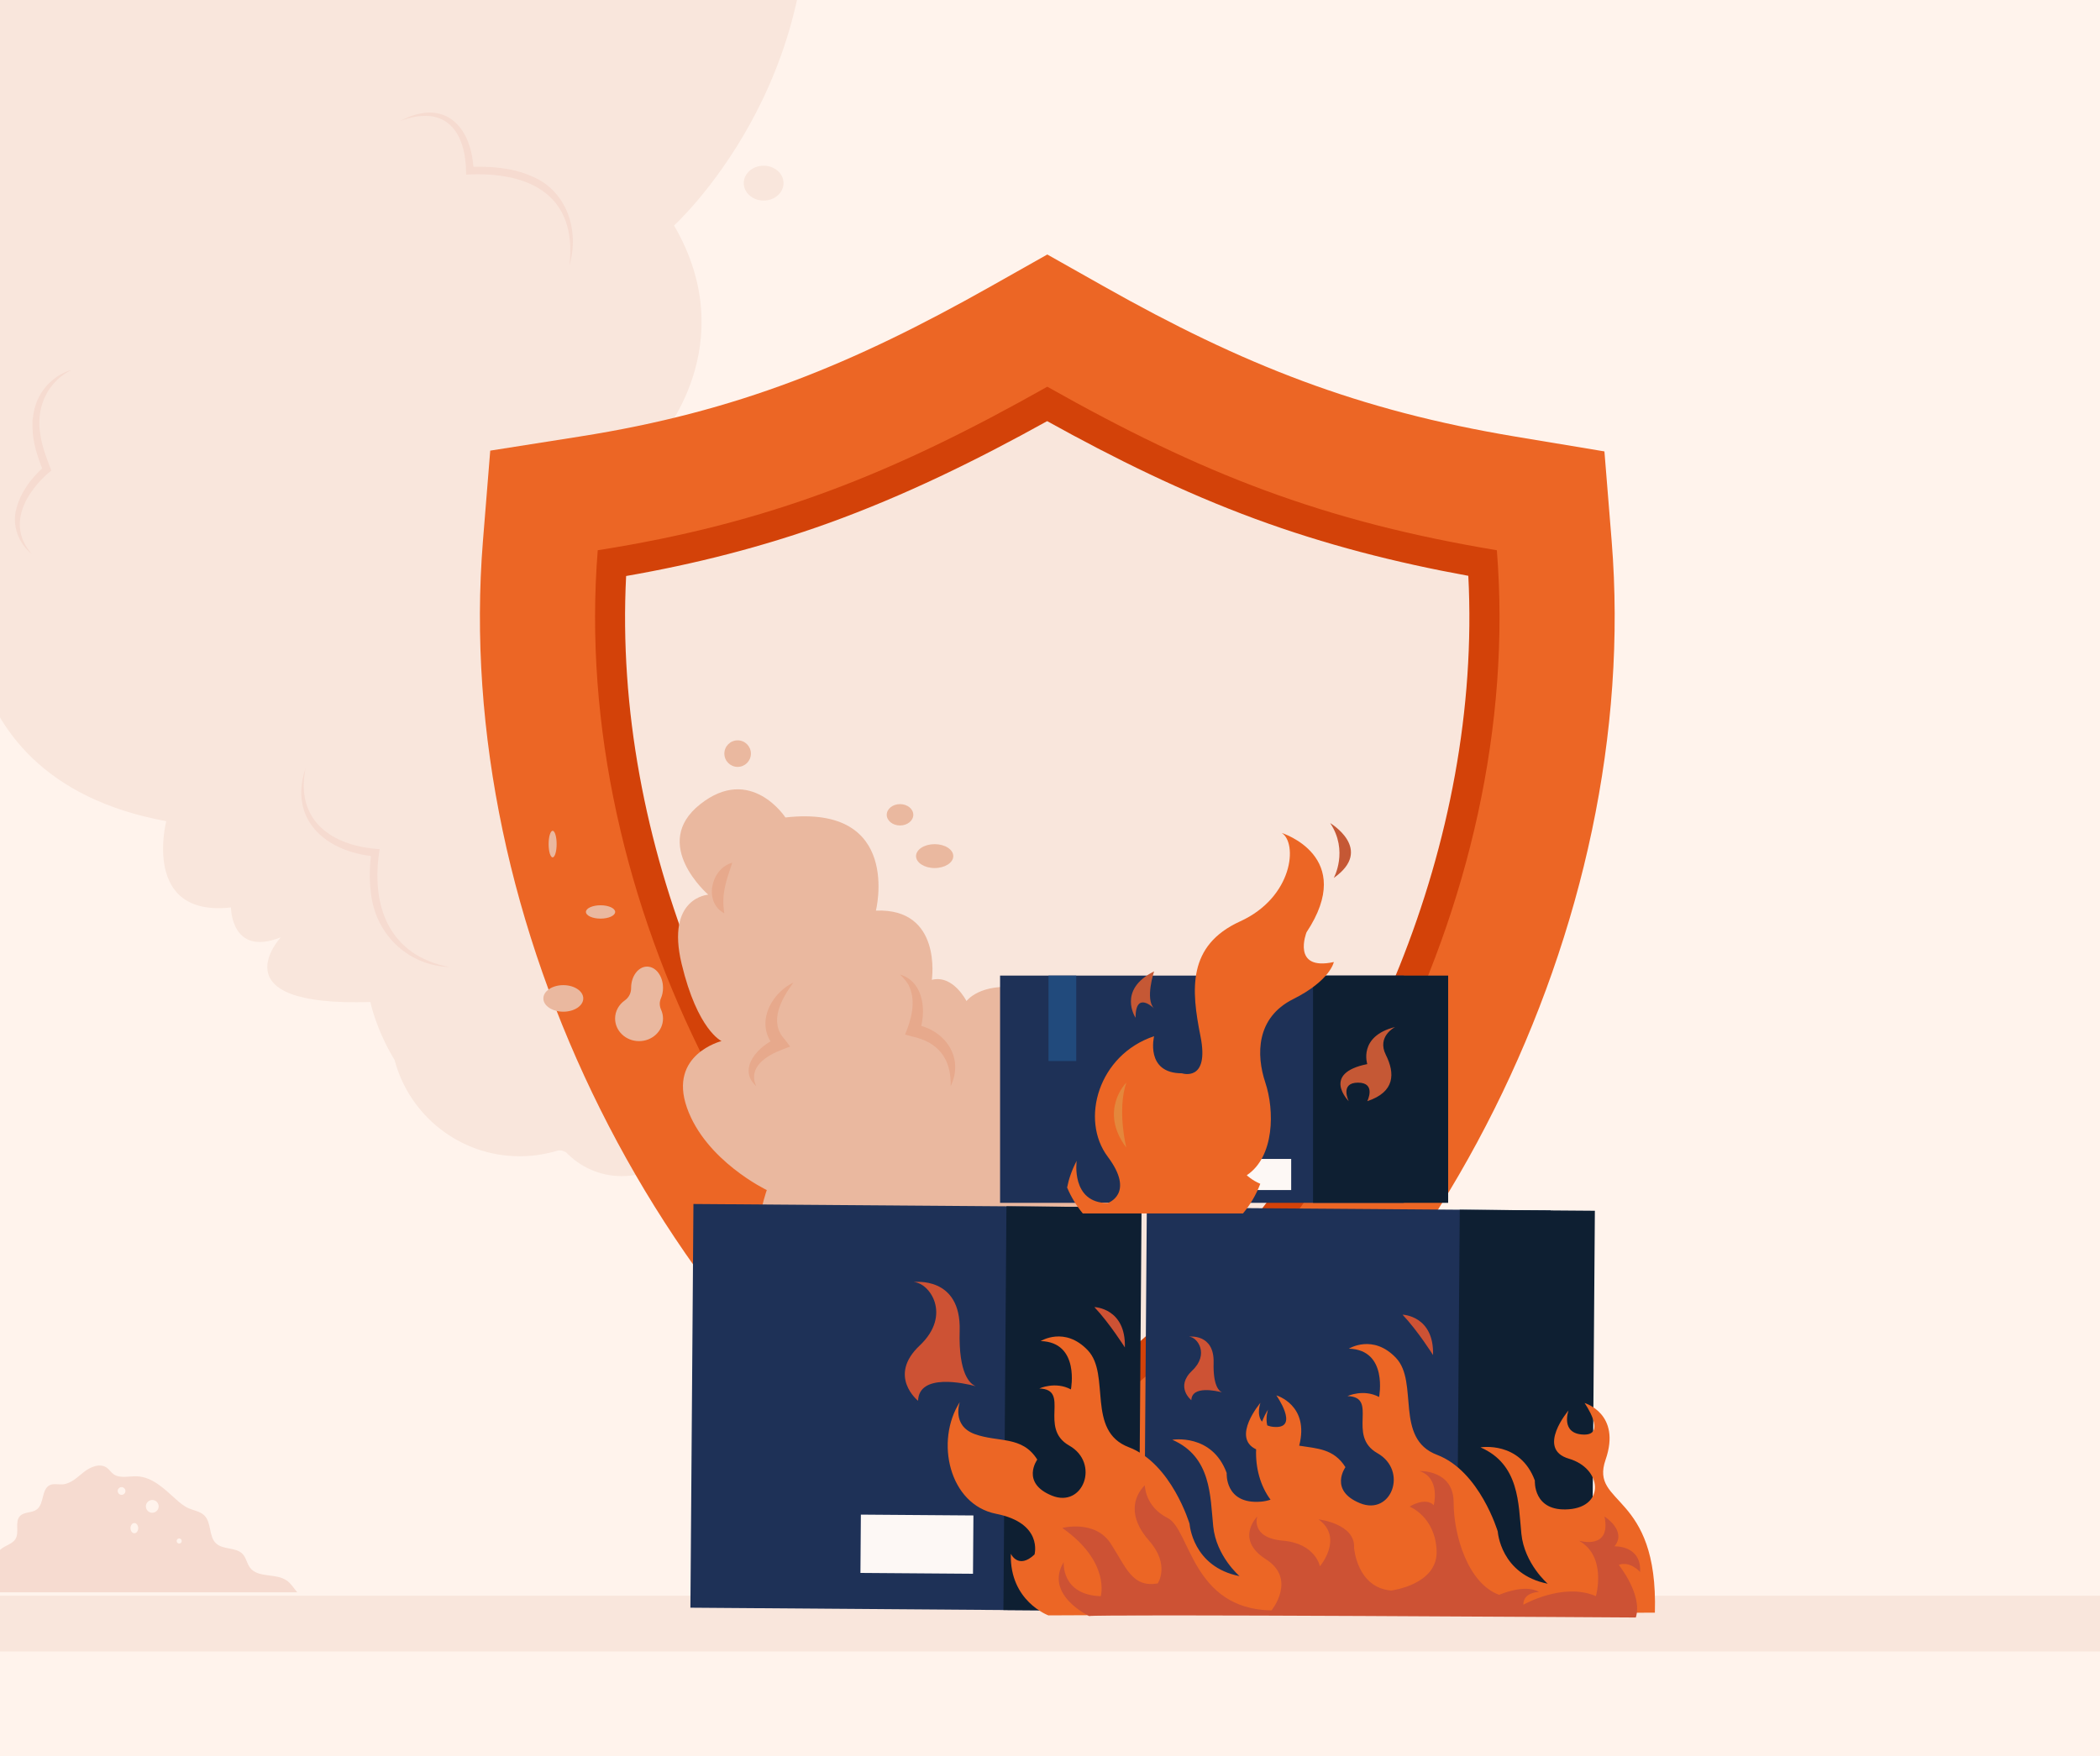 <?xml version="1.0" encoding="UTF-8"?>
<svg id="Layer_2" data-name="Layer 2" xmlns="http://www.w3.org/2000/svg" xmlns:xlink="http://www.w3.org/1999/xlink" viewBox="0 0 298.87 250">
  <defs>
    <style>
      .cls-1 {
        clip-path: url(#clippath);
      }

      .cls-2, .cls-3 {
        fill: none;
      }

      .cls-2, .cls-3, .cls-4, .cls-5, .cls-6, .cls-7, .cls-8, .cls-9, .cls-10, .cls-11, .cls-12, .cls-13, .cls-14, .cls-15, .cls-16 {
        stroke-width: 0px;
      }

      .cls-17 {
        clip-path: url(#clippath-1);
      }

      .cls-3 {
        clip-rule: evenodd;
      }

      .cls-18, .cls-19 {
        fill-rule: evenodd;
      }

      .cls-18, .cls-4 {
        fill: #f9e6dc;
      }

      .cls-19 {
        fill: #d34209;
      }

      .cls-5 {
        fill: #0e1f32;
      }

      .cls-6 {
        fill: #214a7c;
      }

      .cls-7 {
        fill: #1e3157;
      }

      .cls-8 {
        fill: #c55835;
      }

      .cls-9 {
        fill: #cd5234;
      }

      .cls-10 {
        fill: #fdf8f5;
      }

      .cls-11 {
        fill: #e4873c;
      }

      .cls-12 {
        fill: #fff3ec;
      }

      .cls-13 {
        fill: #ec6625;
      }

      .cls-14 {
        fill: #e7a98c;
      }

      .cls-15 {
        fill: #f6dbd0;
      }

      .cls-16 {
        fill: #eab89f;
      }
    </style>
    <clipPath id="clippath">
      <rect class="cls-2" width="298.87" height="250"/>
    </clipPath>
    <clipPath id="clippath-1">
      <path class="cls-3" d="m139.92,219.99c-45.98-29.41-75.58-88.45-71.19-142.97l1.04-12.87,12.75-2.01c22.38-3.52,38.82-10.28,58.48-21.37l8.05-4.54,8.05,4.54c19.76,11.15,36.16,17.65,58.62,21.39l12.62,2.1,1.03,12.75c4.39,54.52-25.21,113.57-71.19,142.97l-9.13,7.05-9.13-7.05Z"/>
    </clipPath>
  </defs>
  <g id="Layer_1-2" data-name="Layer 1">
    <g>
      <g>
        <rect class="cls-12" width="298.87" height="250"/>
        <g class="cls-1">
          <g>
            <g>
              <path class="cls-4" d="m-25.24-17.5l139.59-4.25c4.25,33.3-18.42,53.85-18.42,53.85,9.92,17.01-2.13,30.47-2.13,30.47,6.38,5.67-1.42,9.92-1.42,9.92,6.38,5.67.71,12.75.71,12.75,7.79-1.42,11.34,11.34,11.34,11.34,18.42,2.83,10.63,18.42,10.63,18.42,17.01,2.83,15.19,21.94,15.19,21.94l-1.09,25.24c-5.77,2.04-10.68,2.24-14.74,1.52-1.34,3.43-4.67,5.86-8.57,5.86-4.07,0-7.53-2.65-8.74-6.32-2.01,2.55-5.12,4.19-8.62,4.19-3.13,0-5.95-1.32-7.95-3.42-.38-.14-.59-.23-.59-.23-.16,0-.31-.01-.47-.02-1.74.54-3.59.84-5.51.84-8.54,0-15.73-5.82-17.81-13.7-2.68-4.41-3.45-8.26-3.45-8.26-21.97.71-12.75-9.21-12.75-9.21-7.09,2.83-7.09-4.25-7.09-4.25-12.75,1.42-9.21-12.28-9.21-12.28C-11.07,110.51-3.99,77.21-3.99,77.21c-12.05-4.25-14.17-11.1-14.17-11.1-12.05.71-9.21-15.59-9.21-15.59-16.3-20.55,2.13-68.02,2.13-68.02Z"/>
              <g>
                <g>
                  <path class="cls-14" d="m98.76,130.59c6.3-5.14,7.01-12.3-.42-16.77,0,0,.18.76.18.76,1.51-2.75,2.21-5.97,1.64-9.07-.49-3.08-2.49-5.71-4.95-7.52.44.52,1.11,1.14,1.51,1.67.91,1.15,1.65,2.47,2.13,3.85,1.13,3.44.47,7.37-1.28,10.48,0,0-.27.47-.27.47,7.37,4.25,6.8,10.33,1.45,16.11h0Z"/>
                  <path class="cls-15" d="m64.04,137.68c-8.71-1.62-11.32-8.77-10.01-16.8-6.84-.43-12.05-4.08-10.54-11.55-2.48,7.39,2.91,11.97,9.89,12.59,0,0-.51-.62-.51-.62-.27,1.86-.34,3.76-.1,5.64.56,5.98,5.25,10.55,11.27,10.73h0Z"/>
                  <path class="cls-15" d="m81.04,37.77c1.46-4.96-.34-10.6-5.36-12.68-2.76-1.22-5.87-1.45-8.83-1.32l.56.54c-.26-6.4-4.18-10.41-10.46-7.09,6.48-2.42,9.4,1.46,9.39,7.64,8.95-.51,15.87,2.88,14.7,12.91h0Z"/>
                  <path class="cls-15" d="m10.19,52.65c-2.36.67-4.4,2.66-5.12,5.02-.23.59-.35,1.49-.44,2.12,0,0,0,1.08,0,1.08.02,2.13.72,4.22,1.52,6.17l.16-.65c-1.82,1.62-3.34,3.6-3.97,5.98-.69,2.37.29,5.01,2.19,6.49-3.66-4.11-.83-8.93,2.77-11.88-.63-1.68-1.34-3.38-1.56-5.18,0,0-.08-.49-.08-.49-.42-3.59,1.21-7.03,4.54-8.67h0Z"/>
                </g>
                <circle class="cls-4" cx="105.84" cy="73.9" r="3.54"/>
                <ellipse class="cls-16" cx="127.46" cy="52.65" rx="3.9" ry="2.13"/>
                <ellipse class="cls-4" cx="108.68" cy="26.07" rx="2.83" ry="2.48"/>
              </g>
            </g>
            <g>
              <path class="cls-15" d="m40.79,224.99c-1.53-1.08-4.04-.32-5.19-1.8-.46-.6-.56-1.43-1.08-1.98-.95-.99-2.75-.56-3.76-1.49-1.08-.99-.63-2.96-1.68-3.99-.59-.58-1.48-.69-2.23-1.02-.69-.3-1.27-.8-1.83-1.3-1.63-1.47-3.36-3.18-5.56-3.25-1.15-.04-2.44.36-3.35-.34-.33-.25-.55-.62-.88-.86-.96-.72-2.34-.16-3.28.58-.94.74-1.86,1.69-3.06,1.77-.6.04-1.25-.15-1.79.1-1.23.58-.78,2.68-1.88,3.48-.69.51-1.77.3-2.37.92-.79.81-.06,2.29-.64,3.26-.52.88-1.86.97-2.41,1.83-.32.49-.3,1.11-.25,1.73-.23-.49-.39-1.03-.76-1.42-.95-.99-2.75-.56-3.76-1.49-1.08-.99-.63-2.96-1.68-3.99-.59-.58-1.48-.69-2.23-1.02-.69-.3-1.27-.8-1.83-1.3-1.63-1.47-3.36-3.18-5.56-3.25-1.15-.04-2.44.36-3.35-.34-.33-.25-.55-.62-.88-.86-.96-.72-2.34-.16-3.28.58-.94.74-1.86,1.69-3.06,1.77-.6.04-1.25-.15-1.79.1-1.23.58-.78,2.68-1.88,3.48-.69.51-1.77.3-2.37.92-.79.81-.06,2.29-.64,3.26-.52.88-1.86.97-2.41,1.83-.74,1.14.32,2.92-.59,3.93-.43.48-1.15.56-1.7.9-.36.22-.6.56-.74.94H42.3c-.48-.57-.9-1.27-1.51-1.7Zm-59.24-12.19c-.3,0-.55-.25-.55-.55s.25-.55.55-.55.55.25.55.55-.25.55-.55.55Zm1.82,5.47c-.3,0-.55-.33-.55-.73s.25-.73.55-.73.55.33.55.73-.25.73-.55.73Zm2.55-2.92c-.5,0-.91-.41-.91-.91s.41-.91.91-.91.91.41.91.91-.41.91-.91.91Zm3.83,4.38c-.2,0-.36-.16-.36-.36s.16-.36.36-.36.36.16.36.36-.16.36-.36.36Zm27.55-6.93c-.3,0-.55-.25-.55-.55s.25-.55.55-.55.55.25.55.55-.25.55-.55.55Zm1.82,5.47c-.3,0-.55-.33-.55-.73s.25-.73.55-.73.55.33.55.73-.25.73-.55.73Zm2.55-2.92c-.5,0-.91-.41-.91-.91s.41-.91.91-.91.91.41.91.91-.41.91-.91.91Zm3.83,4.38c-.2,0-.36-.16-.36-.36s.16-.36.36-.36.36.16.36.36-.16.36-.36.36Z"/>
              <rect class="cls-4" x="-39.01" y="227.16" width="414.01" height="7.94"/>
            </g>
          </g>
        </g>
      </g>
      <g>
        <g>
          <g class="cls-17">
            <polygon class="cls-13" points="64.34 219.99 241.38 241.61 233.75 36.22 64.34 36.22 64.34 219.99"/>
          </g>
          <path class="cls-19" d="m149.05,55.05c-21.93,12.37-39.57,19.44-63.98,23.28-4.01,49.88,24.06,102.68,63.98,128.04,39.92-25.36,67.99-78.16,63.98-128.04-24.87-4.15-42.05-10.91-63.98-23.28"/>
          <path class="cls-18" d="m89.11,82c-.97,18.93,2.77,38.04,9.81,55.58,10.04,25.01,27.57,48.57,50.12,63.69,22.55-15.12,40.08-38.68,50.12-63.69,7.04-17.55,10.78-36.67,9.81-55.61-10.34-1.88-20.4-4.45-30.31-8.1-10.29-3.79-20.06-8.61-29.63-13.92-10.05,5.58-20.32,10.62-31.15,14.53-9.41,3.39-18.97,5.81-28.78,7.52"/>
        </g>
        <g>
          <path class="cls-16" d="m147.79,168.28s3.41-1.52,2.27-4.93c0,0,4.93-4.17-.76-8.33,0,0,1.52-13.64-4.17-14.4-5.68-.76-7.58,1.89-7.58,1.89,0,0-1.89-3.79-4.93-3.03,0,0,1.52-10.23-7.96-9.85,0,0,3.79-15.15-12.88-13.26,0,0-4.93-7.58-12.12-1.89-7.2,5.68,1.14,12.88,1.14,12.88,0,0-6.06.38-3.79,9.85,2.27,9.47,5.68,10.99,5.68,10.99,0,0-7.58,1.89-4.93,9.47,2.65,7.58,11.37,11.74,11.37,11.74,0,0-3.03,8.33.38,12.5s14.78,4.93,14.78,4.93c0,0-.76,7.58,8.71,7.96h23.87s0-23.87,0-23.87c0,0-1.89-4.17-9.09-2.65Z"/>
          <ellipse class="cls-16" cx="133.02" cy="121.87" rx="2.65" ry="1.7"/>
          <ellipse class="cls-16" cx="128.09" cy="115.99" rx="1.89" ry="1.52"/>
          <circle class="cls-16" cx="104.98" cy="107.28" r="1.89"/>
          <ellipse class="cls-16" cx="80.17" cy="142.13" rx="2.84" ry="1.89"/>
          <path class="cls-16" d="m88.91,142.42c.59-.41.92-1.07.91-1.78,0,0,0,0,0-.01,0-1.67,1.02-3.03,2.27-3.03,1.26,0,2.27,1.36,2.27,3.03,0,.55-.11,1.05-.3,1.49-.23.52-.21,1.11.03,1.63.17.38.27.8.27,1.24,0,1.78-1.53,3.22-3.41,3.22-1.88,0-3.41-1.44-3.41-3.22,0-1.05.54-1.98,1.36-2.56Z"/>
          <ellipse class="cls-16" cx="85.47" cy="129.82" rx="2.08" ry=".95"/>
          <ellipse class="cls-16" cx="78.65" cy="120.16" rx=".57" ry="1.89"/>
          <g>
            <path class="cls-14" d="m135.29,154.64c2-4.13-.83-8.1-5.12-8.82,0,0,.64,1.2.64,1.2,1.1-2.91.72-7.28-2.72-8.29.55.54,1.04,1.07,1.32,1.71.99,2.2.27,4.73-.6,6.83,0,0,1,.28,1,.28,3.7.78,5.6,3.15,5.49,7.09h0Z"/>
            <path class="cls-14" d="m112.94,139.86c-3.45,1.65-5.58,6.22-2.55,9.31,0,0,.34-1.43.34-1.43-2.65.96-5.92,4.36-3.1,6.89-1.25-2.75,1.53-4.4,3.72-5.23,0,0,1.1-.42,1.1-.42l-.76-1.01c-2.34-2.49-.47-5.79,1.24-8.12h0Z"/>
            <path class="cls-14" d="m104.22,122.81c-3.05.81-4.13,5.65-1.14,7.2-.42-2.76.21-4.47,1.14-7.2h0Z"/>
          </g>
        </g>
        <g>
          <g>
            <rect class="cls-7" x="142.33" y="138.88" width="57.47" height="32.35"/>
            <rect class="cls-10" x="168.57" y="164.98" width="15.19" height="4.43"/>
            <rect class="cls-6" x="149.22" y="138.88" width="3.95" height="12.16"/>
            <rect class="cls-5" x="186.87" y="138.88" width="19.23" height="32.35"/>
          </g>
          <g>
            <rect class="cls-7" x="162.98" y="172.11" width="57.47" height="57.47" transform="translate(1.53 -1.45) rotate(.43)"/>
            <rect class="cls-10" x="186.99" y="216.17" width="16.02" height="8.3" transform="translate(1.68 -1.47) rotate(.43)"/>
            <rect class="cls-5" x="207.52" y="172.3" width="19.23" height="57.47" transform="translate(1.53 -1.64) rotate(.43)"/>
          </g>
          <g>
            <rect class="cls-7" x="98.46" y="171.62" width="57.47" height="57.47" transform="translate(1.52 -.96) rotate(.43)"/>
            <rect class="cls-10" x="122.47" y="215.68" width="16.02" height="8.3" transform="translate(1.67 -.98) rotate(.43)"/>
            <rect class="cls-5" x="143" y="171.81" width="19.23" height="57.47" transform="translate(1.53 -1.15) rotate(.43)"/>
          </g>
        </g>
        <g>
          <path class="cls-13" d="m176.9,172.74c1.04-1.25,1.88-2.67,2.46-4.22-1.21-.52-1.92-1.22-1.92-1.22,3.96-2.64,3.96-9.24,2.64-13.19-1.32-3.96-1.32-9.24,3.96-11.88,5.28-2.64,5.79-5.28,5.79-5.28-6.09,1.32-3.89-4.23-3.89-4.23,7.17-10.83-3.54-14.15-3.54-14.15,2.31,1.4,1.65,9.15-5.9,12.59-7.55,3.44-6.97,9.75-5.65,16.35,1.32,6.6-2.64,5.28-2.64,5.28-5.28,0-3.96-5.28-3.96-5.28-7.92,2.64-10.56,11.88-6.6,17.15,3.96,5.28,0,6.6,0,6.6-5.28,0-4.42-6.01-4.42-6.01-.7,1.34-1.13,2.61-1.36,3.8.56,1.34,1.32,2.58,2.23,3.69h22.8Z"/>
          <g>
            <path class="cls-8" d="m189.82,124.98s2.13-3.85-.51-7.81c0,0,6.3,3.74.51,7.81Z"/>
            <path class="cls-8" d="m161.61,144.88s-2.64-3.96,2.64-6.6c0,0-1.32,3.96,0,5.28,0,0-2.64-2.64-2.64,1.32Z"/>
            <path class="cls-8" d="m194.59,151.48s-1.32-3.96,3.96-5.28c0,0-2.64,1.32-1.32,3.96,1.32,2.64,1.32,5.28-2.64,6.6,0,0,1.32-2.64-1.32-2.64s-1.32,2.64-1.32,2.64c0,0-3.96-3.96,2.64-5.28Z"/>
            <path class="cls-11" d="m160.29,154.12s-3.96,3.96,0,9.24c0,0-1.32-5.28,0-9.24Z"/>
          </g>
        </g>
        <g>
          <path class="cls-9" d="m160.09,191.82c.16-5.62-4.34-5.75-4.34-5.75,2.18,2.31,4.34,5.75,4.34,5.75Z"/>
          <path class="cls-9" d="m138.82,197.31c-.73-.3-2.42-1.66-2.24-7.86.23-7.87-6.55-6.94-6.55-6.94,2.25.07,5.49,4.66.86,9.03-4.63,4.37-.23,7.87-.23,7.87.12-3.97,6.62-2.5,8.15-2.09Z"/>
          <path class="cls-13" d="m225.51,199.72s3.24,4.6-.13,4.5-2.15-3.44-2.15-3.44c0,0-4.66,5.49.05,6.87,4.71,1.38,5.18,6.79.02,7.2-5.16.41-4.86-4.08-4.86-4.08-2.09-5.69-7.74-4.73-7.74-4.73,5.56,2.41,5.39,8.04,5.82,12.3s3.75,7.11,3.75,7.11c-6.72-1.32-7.11-7.43-7.11-7.43,0,0-2.56-8.61-8.65-10.92-6.09-2.31-2.55-10.32-5.83-13.79-3.28-3.47-6.71-1.32-6.71-1.32,5.62.16,4.3,6.88,4.3,6.88-2.22-1.19-4.5-.13-4.5-.13,4.5.13-.16,5.62,4.25,8.12,4.41,2.49,2.01,8.95-2.46,7.13-4.47-1.82-2.08-5.13-2.08-5.13-1.65-2.64-4.04-2.65-6.58-3.06,1.5-5.79-3.25-7.16-3.25-7.16,0,0,3.24,4.6-.13,4.5-.48-.01-.86-.1-1.17-.23-.28-1.16.12-2.25.12-2.25-.35.54-.62,1.12-.86,1.72-.84-1.01-.23-2.68-.23-2.68,0,0-4.18,4.93-.61,6.62-.11,2.6.59,5.21,2.05,7.17-.41.13-.86.24-1.38.28-5.16.41-4.86-4.08-4.86-4.08-2.09-5.69-7.74-4.73-7.74-4.73,5.56,2.41,5.39,8.04,5.82,12.3.42,4.27,3.75,7.11,3.75,7.11-6.71-1.32-7.11-7.43-7.11-7.43,0,0-2.56-8.61-8.65-10.92-6.09-2.31-2.55-10.32-5.83-13.79-3.28-3.47-6.71-1.32-6.71-1.32,5.62.16,4.3,6.88,4.3,6.88-2.22-1.19-4.5-.13-4.5-.13,4.5.13-.16,5.62,4.25,8.12,4.41,2.49,2.01,8.95-2.46,7.13-4.47-1.82-2.08-5.13-2.08-5.13-2.15-3.44-5.56-2.41-8.9-3.63-3.34-1.22-2.12-4.56-2.12-4.56-3.54,5.52-1.55,14.59,5.17,15.91,6.71,1.32,5.46,5.79,5.46,5.79-2.31,2.18-3.37-.1-3.37-.1-.2,6.75,5.35,8.77,5.35,8.77l86.31-.39c.5-17.26-9.3-15.19-7.02-21.76,2.28-6.57-2.98-8.08-2.98-8.08Z"/>
          <path class="cls-9" d="m155.04,230.07s-6.48-3.04-3.65-7.7c0,0-.41,4.66,5.27,4.86,0,0,1.42-4.86-5.47-9.72,0,0,4.66-1.22,6.89,2.23,2.23,3.44,3.04,6.28,6.68,5.67,0,0,1.82-2.63-1.22-6.08-3.04-3.44-2.23-6.28-.61-7.9,0,0,0,3.04,3.24,4.66,3.24,1.62,3.44,12.96,14.79,13.16,0,0,3.65-4.46-.81-7.29-4.46-2.84-1.22-6.08-1.22-6.08,0,0-1.01,3.04,3.65,3.44,4.66.41,5.27,3.65,5.27,3.65,0,0,3.44-4.05-.2-6.68,0,0,5.27.61,5.06,4.05,0,0,.41,5.67,5.27,6.08,0,0,6.68-.81,6.48-5.67-.2-4.86-3.85-6.28-3.85-6.28,0,0,2.23-1.42,3.44-.2,0,0,1.01-3.85-2.03-4.86,0,0,4.86-.2,4.86,4.46s2.03,11.54,6.48,13.16c0,0,3.65-1.62,5.67-.41,0,0-2.23,0-2.23,1.82,0,0,5.67-3.24,10.33-1.22,0,0,1.62-5.67-2.43-7.9,0,0,4.66,1.42,3.65-3.44,0,0,3.24,2.03,1.42,4.25,0,0,3.85-.2,3.65,3.65,0,0-1.42-1.62-3.04-1.01,0,0,3.44,4.25,2.43,7.49,0,0-78.08-.51-77.77-.2Z"/>
          <path class="cls-9" d="m203.95,192.9c.16-5.62-4.34-5.75-4.34-5.75,2.18,2.31,4.34,5.75,4.34,5.75Z"/>
          <path class="cls-9" d="m169.55,199.33c.06-2.12,3.54-1.34,4.37-1.12-.39-.16-1.29-.89-1.2-4.21.12-4.21-3.51-3.72-3.51-3.72,1.2.03,2.94,2.5.46,4.83-2.48,2.34-.12,4.21-.12,4.21Z"/>
        </g>
      </g>
    </g>
  </g>
</svg>